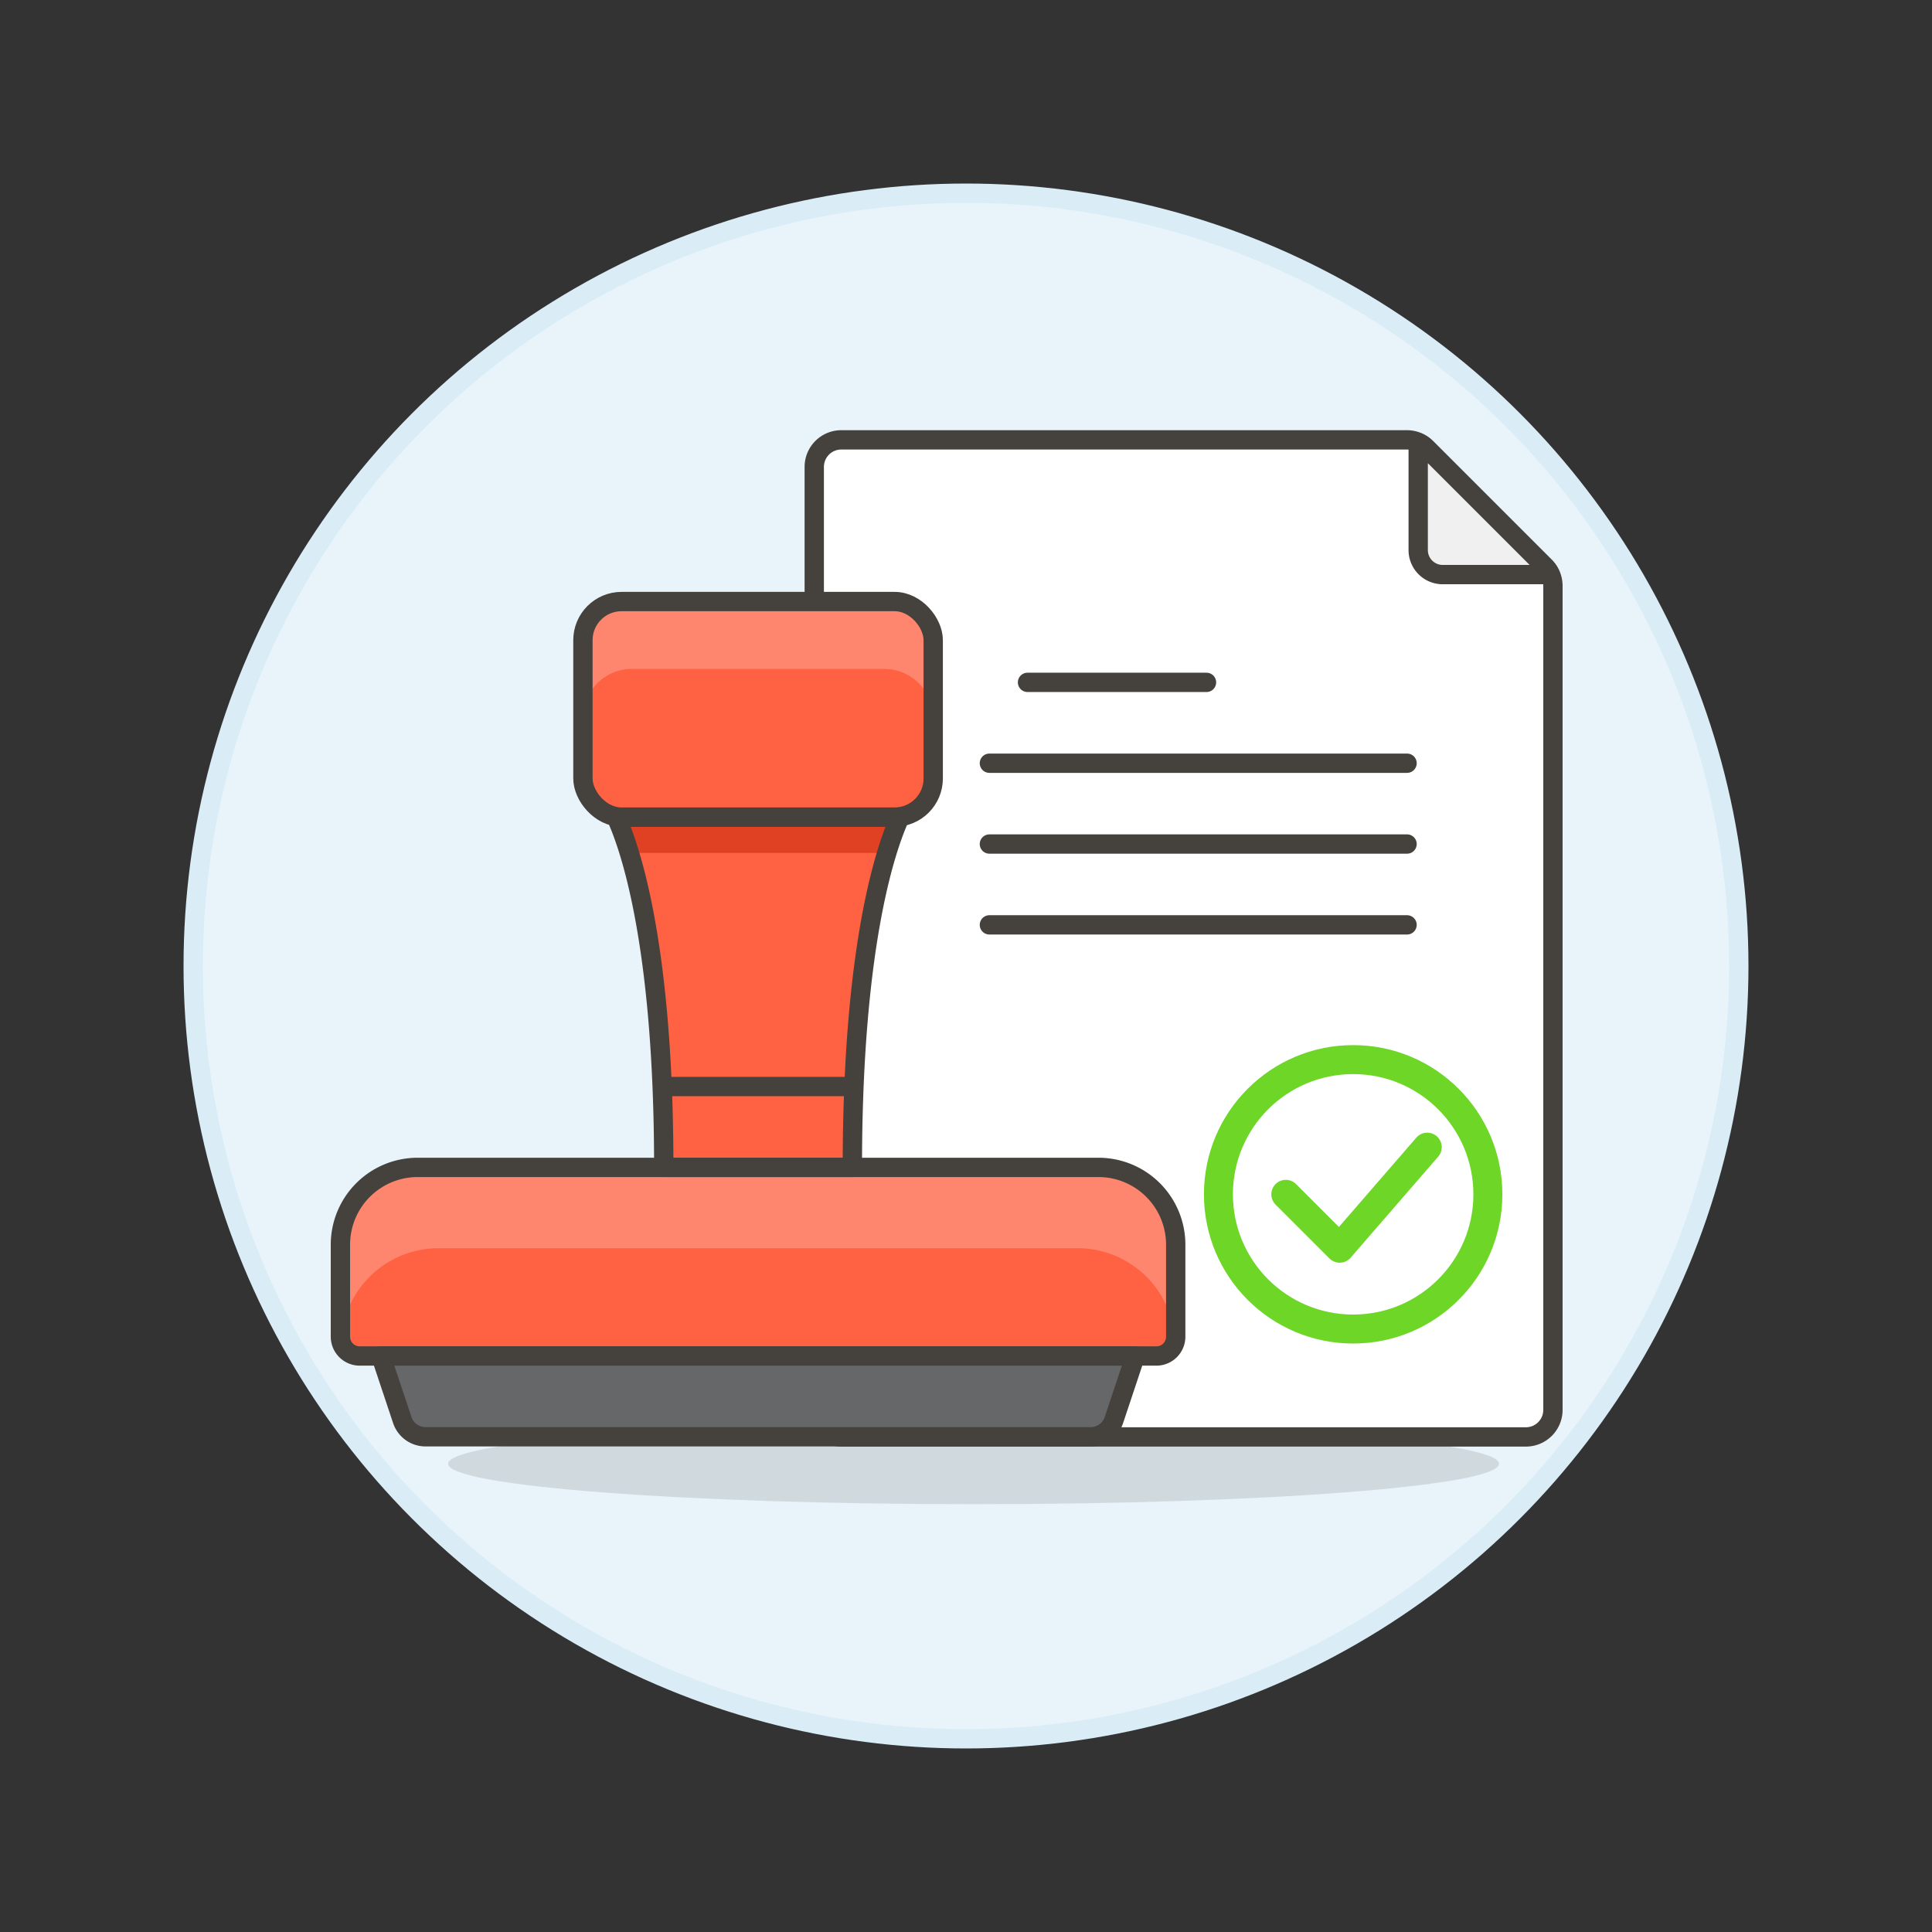 <svg xmlns="http://www.w3.org/2000/svg" viewBox="0 0 100 100"><rect x="0" y="0" width="100" height="100" fill="#333333" stroke="none"/><g class="nc-icon-wrapper"><defs/><circle class="a" cx="50" cy="50" r="40" fill="#e8f4fa" stroke="#daedf7" stroke-miterlimit="10"/><path class="b" d="M77.59 75.765c0 1.155-12.176 2.092-27.195 2.092s-27.2-.937-27.2-2.092 12.176-2.092 27.2-2.092 27.195.936 27.195 2.092z" fill="#45413c" opacity="0.15"/><path class="c" d="M80.38 72.975a1.4 1.4 0 0 1-1.395 1.4H43.541a1.4 1.4 0 0 1-1.395-1.4V24.162a1.4 1.4 0 0 1 1.395-1.395h29.288a1.4 1.4 0 0 1 .986.409l6.156 6.156a1.4 1.4 0 0 1 .409.986z" style="" fill="#fff"/><path class="d" d="M80.38 72.975a1.4 1.4 0 0 1-1.395 1.4H43.541a1.4 1.4 0 0 1-1.395-1.4V24.162a1.4 1.4 0 0 1 1.395-1.395h29.288a1.4 1.4 0 0 1 .986.409l6.156 6.156a1.4 1.4 0 0 1 .409.986z" fill="none" stroke="#45413c" stroke-linejoin="round"/><circle class="e" cx="70.039" cy="61.818" r="6.973" stroke-miterlimit="10" fill="none" stroke="#6dd627" stroke-width="1.5px"/><path class="f" d="M66.553 61.818l2.789 2.789 4.532-5.23" fill="none" stroke-linejoin="round" stroke="#6dd627" stroke-width="1.5px" stroke-linecap="round"/><path class="g" d="M51.211 39.504h21.618" fill="none" stroke="#45413c" stroke-linejoin="round" stroke-linecap="round"/><path class="g" d="M53.184 35.319h9.264" fill="none" stroke="#45413c" stroke-linejoin="round" stroke-linecap="round"/><path class="g" d="M51.211 43.687h21.618" fill="none" stroke="#45413c" stroke-linejoin="round" stroke-linecap="round"/><path class="g" d="M51.211 47.871h21.618" fill="none" stroke="#45413c" stroke-linejoin="round" stroke-linecap="round"/><path class="h" d="M73.406 28.473a1.268 1.268 0 0 0 1.268 1.268h5.57a1.4 1.4 0 0 0-.273-.409l-6.156-6.156a1.4 1.4 0 0 0-.409-.273z" stroke="#45413c" stroke-linejoin="round" fill="#f0f0f0"/><path class="i" d="M60.855 69.186a1 1 0 0 1-1 1H18.62a1 1 0 0 1-1-1v-4.762a4 4 0 0 1 4-4h35.235a4 4 0 0 1 4 4z" style="" fill="#ff6242"/><path class="j" d="M60.855 64.424a4 4 0 0 0-4-4H21.62a4 4 0 0 0-4 4v4.494a1.183 1.183 0 0 0 .051.253 5.055 5.055 0 0 1 5.02-4.564h33.092a5.054 5.054 0 0 1 5.02 4.564 1.184 1.184 0 0 0 .052-.253z" style="" fill="#ff866e"/><path class="i" d="M45.767 42.293H32.708a2.509 2.509 0 0 1-.892-.17c.682 1.423 2.54 6.391 2.54 18.3h9.762c0-11.91 1.859-16.878 2.542-18.3a2.527 2.527 0 0 1-.893.17z" style="" fill="#ff6242"/><path class="k" d="M32.708 42.293a2.509 2.509 0 0 1-.892-.17 14.653 14.653 0 0 1 .755 2.023H45.9a14.723 14.723 0 0 1 .757-2.023 2.527 2.527 0 0 1-.893.17z" style="" fill="#e04122"/><path class="l" d="M57.657 73.5a1.268 1.268 0 0 1-1.2.867H22.021a1.267 1.267 0 0 1-1.2-.867l-1.106-3.317h39.048z" style="" fill="#656769"/><path class="d" d="M60.855 69.186a1 1 0 0 1-1 1H18.62a1 1 0 0 1-1-1v-4.762a4 4 0 0 1 4-4h35.235a4 4 0 0 1 4 4z" fill="none" stroke="#45413c" stroke-linejoin="round"/><path class="d" d="M45.767 42.293H32.708a2.509 2.509 0 0 1-.892-.17c.682 1.423 2.54 6.391 2.54 18.3h9.762c0-11.91 1.859-16.878 2.542-18.3a2.527 2.527 0 0 1-.893.17z" fill="none" stroke="#45413c" stroke-linejoin="round"/><path class="d" d="M57.657 73.5a1.268 1.268 0 0 1-1.2.867H22.021a1.267 1.267 0 0 1-1.2-.867l-1.106-3.317h39.048z" fill="none" stroke="#45413c" stroke-linejoin="round"/><path class="d" d="M34.273 56.239h9.928" fill="none" stroke="#45413c" stroke-linejoin="round"/><rect class="i" x="30.172" y="31.136" width="18.131" height="11.157" rx="2" style="" fill="#ff6242"/><path class="j" d="M48.3 33.136a2 2 0 0 0-2-2H32.172a2 2 0 0 0-2 2v4.022a2.536 2.536 0 0 1 2.536-2.536h13.059a2.537 2.537 0 0 1 2.533 2.536z" style="" fill="#ff866e"/><rect class="d" x="30.172" y="31.136" width="18.131" height="11.157" rx="2" fill="none" stroke="#45413c" stroke-linejoin="round"/></g></svg>